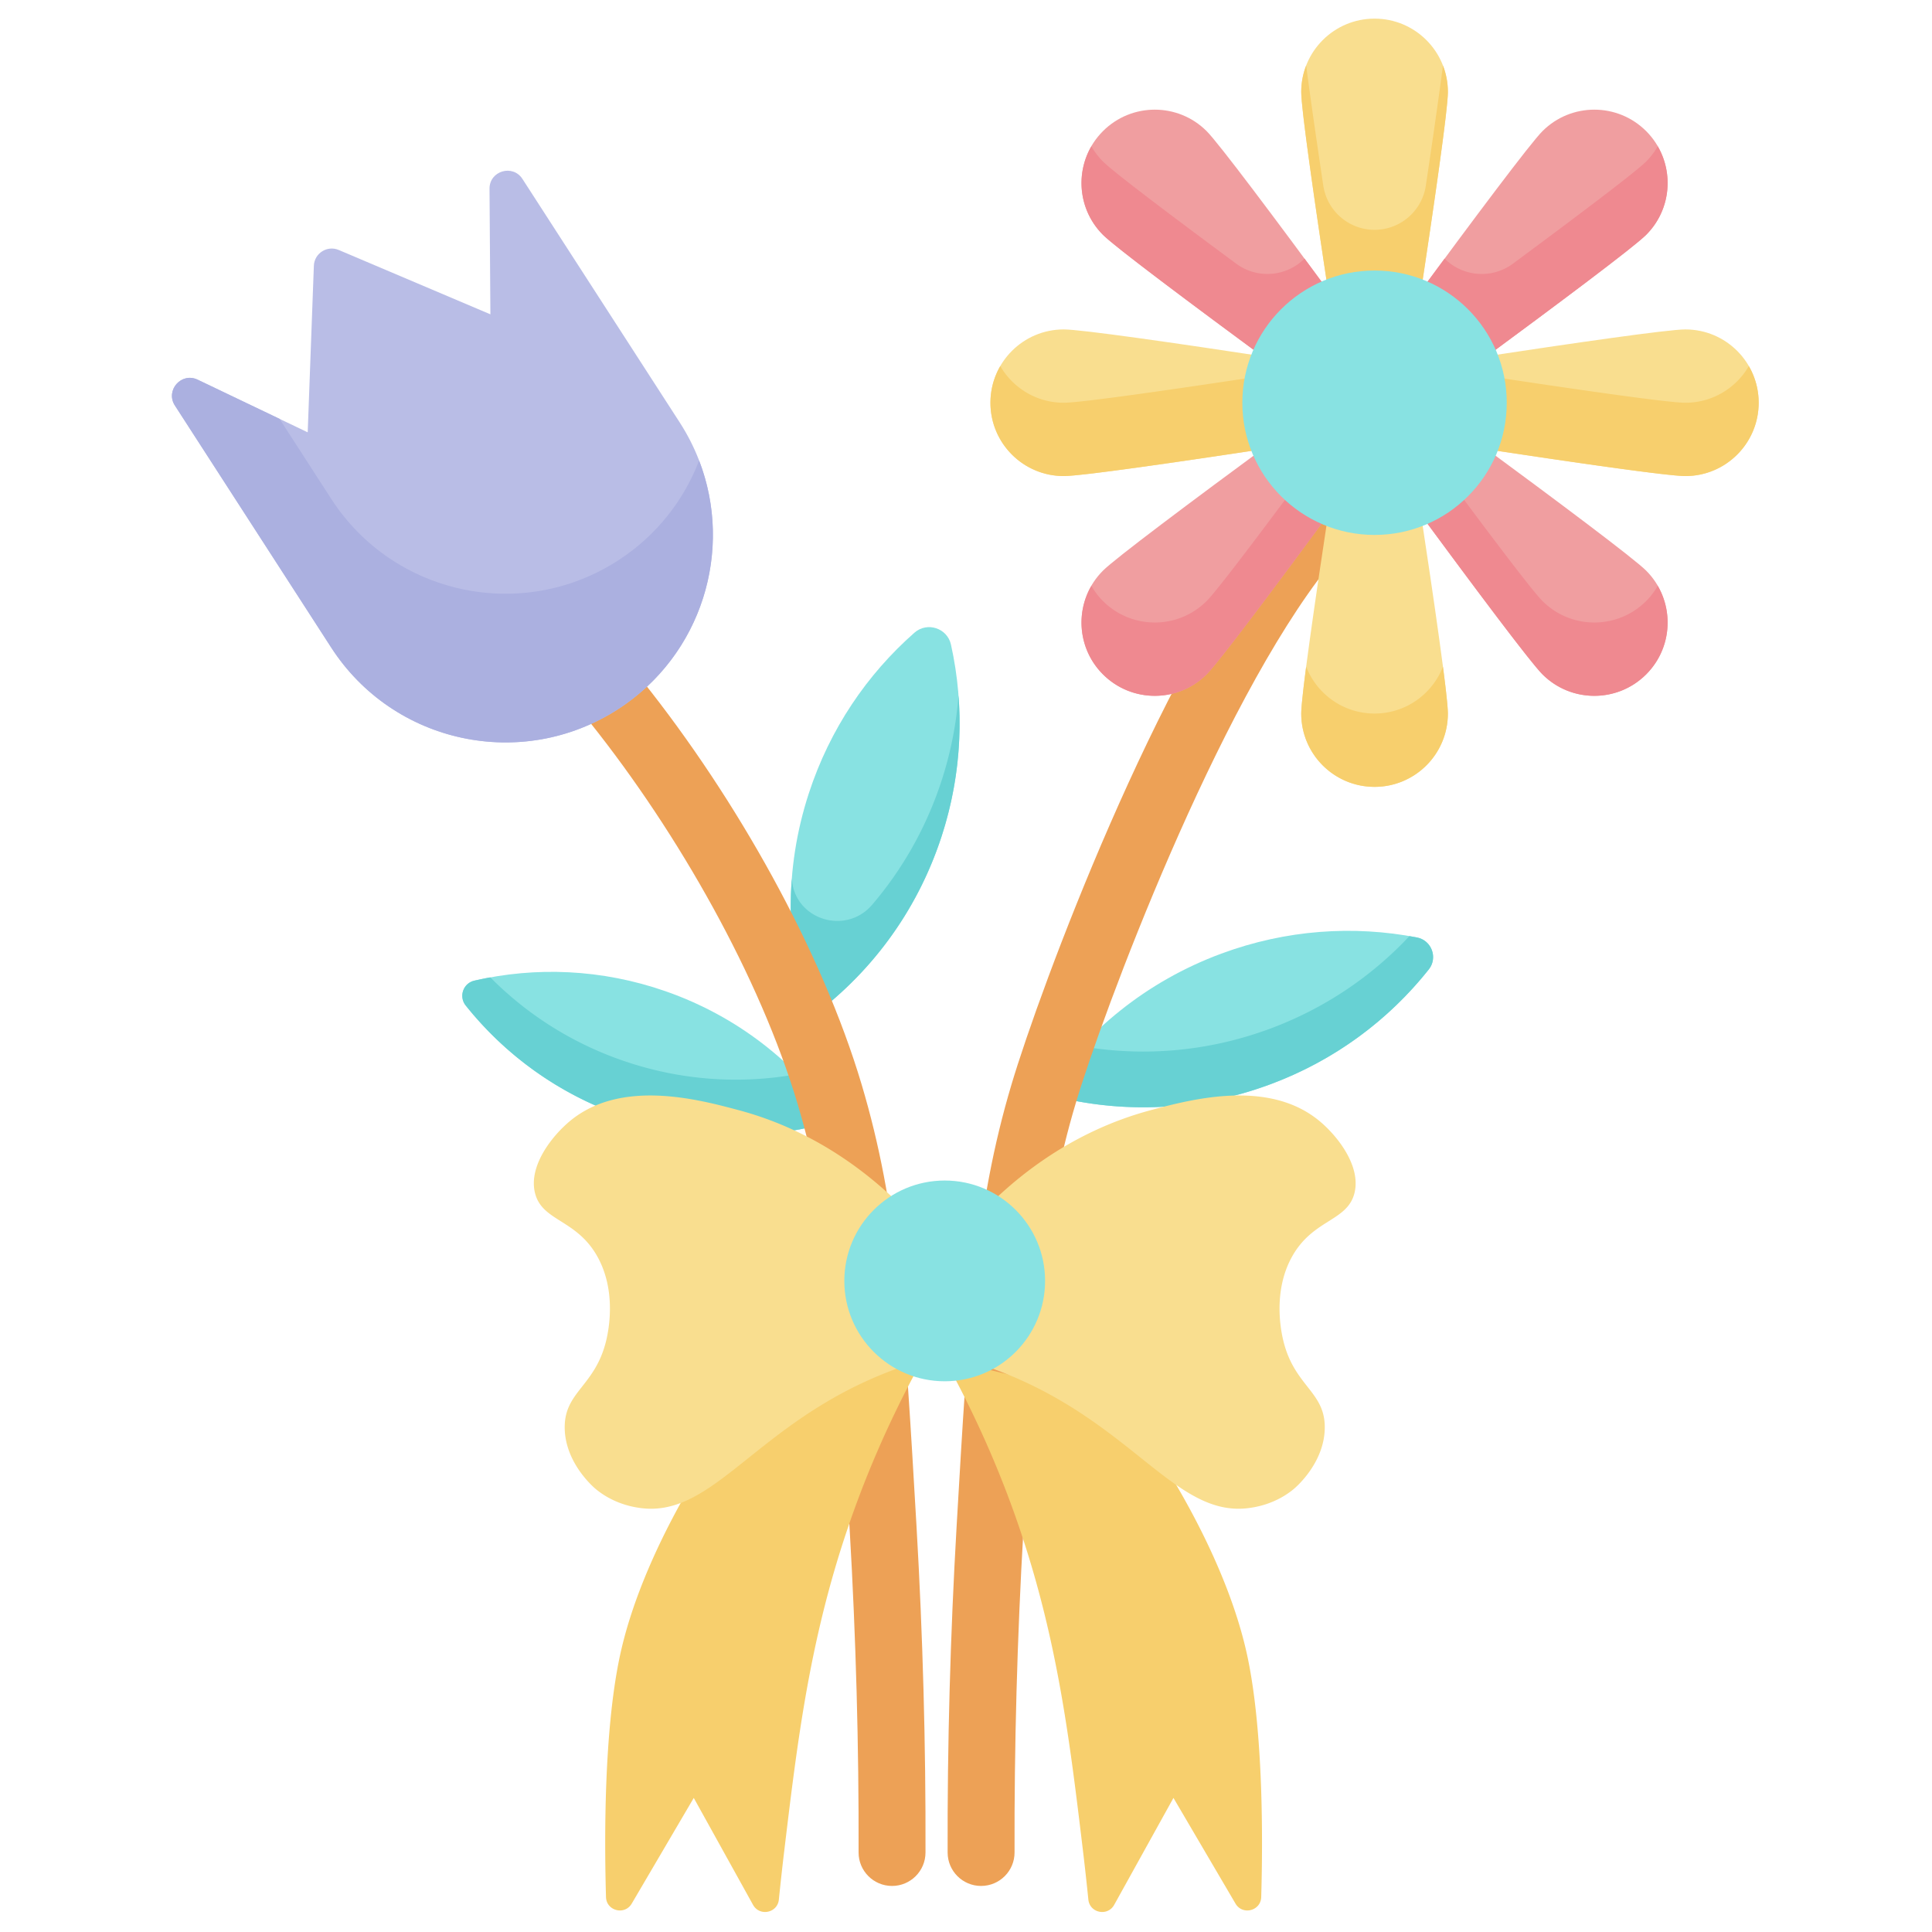 <svg xmlns="http://www.w3.org/2000/svg" fill-rule="evenodd" stroke-linejoin="round" stroke-miterlimit="2" clip-rule="evenodd" viewBox="0 0 120 120"><clipPath id="a"><path d="M0 0h800v800H0z"/></clipPath><g clip-path="url(#a)" transform="matrix(.147 0 0 .147 1.157 1.157)"><g fill-rule="nonzero"><path fill="#88e2e2" d="M273.308 410.944c-26.966-9.399-54.819-10.428-80.733-4.464-4.734 1.089-6.695 6.715-3.664 10.512 16.594 20.78 39.05 37.288 66.017 46.686 30.325 10.57 61.772 10.553 90.325 1.911-16.997-24.516-41.62-44.075-71.945-54.645zM389.938 345.622c8.878-27.203 9.779-55.092 4.001-81.141-1.545-6.965-10.064-9.745-15.42-5.033-20.033 17.627-35.756 40.675-44.635 67.88-10.52 32.233-9.84 65.428-.118 95.386 25.523-18.456 45.653-44.859 56.172-77.092zM528.641 450.361c27.425-10.15 50.237-27.275 67.186-48.617 3.943-4.966 1.221-12.321-5.005-13.521-26.759-5.164-55.224-3.309-82.649 6.841-31.798 11.77-57.396 32.916-74.842 59.138 30.314 8.545 63.511 7.929 95.31-3.841z"/><path fill="#67d1d3" d="M254.927 440.145c-21.704-7.564-40.466-19.753-55.622-35.048a149.33 149.33 0 0 0-6.76 1.389c-4.72 1.087-6.656 6.722-3.632 10.509 16.593 20.78 39.049 37.286 66.015 46.685 30.325 10.568 61.772 10.553 90.325 1.911a146.024 146.024 0 0 0-16.322-19.599c-23.973 4.341-49.359 2.744-74.004-5.847zM389.938 322.087c-6.466 19.81-16.56 37.416-29.304 52.329-11.106 12.995-32.561 6.376-33.907-10.663l-.029-.367a153.683 153.683 0 0 0 7.069 59.326c25.522-18.456 45.652-44.857 56.174-77.092 6.47-19.828 8.689-40.015 7.187-59.592a154.671 154.671 0 0 1-7.19 36.059zM528.641 426.83c-26.343 9.751-53.639 11.825-79.466 7.398a154.731 154.731 0 0 0-15.844 19.975c30.314 8.547 63.51 7.93 95.31-3.839 27.418-10.148 50.226-27.267 67.173-48.601 3.952-4.976 1.206-12.332-5.034-13.526-1.044-.2-2.091-.39-3.141-.568-15.853 16.936-35.761 30.558-58.998 39.161z"/><path fill="#eda156" d="M369.044 788.997h-.047c-7.808-.027-14.117-6.377-14.092-14.183.147-44.923-1.114-90.719-3.746-136.109-5.306-91.488-8.232-133.889-22.054-180.249-15.858-53.195-50.064-113.918-87.585-160.953-4.868-6.101-3.867-14.998 2.236-19.867 6.105-4.866 15-3.864 19.867 2.237 39.793 49.88 75.68 113.819 92.579 170.508 15.343 51.467 18.129 99.497 23.184 186.688 2.666 45.964 3.942 92.34 3.794 137.839-.025 7.79-6.35 14.089-14.136 14.089zM406.669 788.997c-7.788 0-14.111-6.3-14.138-14.092-.148-45.499 1.13-91.875 3.794-137.839 5.056-87.191 7.839-135.219 23.184-186.688 12.252-41.098 61.544-173.545 111.957-236.739 4.868-6.103 13.764-7.103 19.867-2.237 6.103 4.868 7.105 13.765 2.236 19.867-47.222 59.197-95.6 189.084-106.96 227.184-13.822 46.363-16.75 88.763-22.054 180.249-2.632 45.389-3.893 91.184-3.746 136.109.027 7.808-6.282 14.158-14.092 14.183-.015.003-.033.003-.048.003z"/><path fill="#f09ea0" d="M616.006 145.867c34.719-25.556 66.51-49.348 71.68-54.517 12.1-12.1 12.1-31.714 0-43.814s-31.714-12.1-43.814 0c-5.17 5.17-28.961 36.961-54.517 71.68zM529.838 178.733c-34.719 25.556-66.51 49.348-71.68 54.517-12.1 12.1-12.1 31.714 0 43.814s31.714 12.1 43.814 0c5.17-5.17 28.961-36.961 54.517-71.68zM589.355 205.384c25.556 34.719 49.348 66.51 54.517 71.68 12.1 12.1 31.714 12.1 43.814 0s12.1-31.714 0-43.814c-5.17-5.17-36.961-28.961-71.68-54.517zM556.489 119.216c-25.556-34.719-49.348-66.51-54.517-71.68-12.1-12.1-31.714-12.1-43.814 0s-12.1 31.714 0 43.814c5.17 5.17 36.961 28.961 71.68 54.517z"/><path fill="#f9de8f" d="M591.767 120.216c6.478-42.621 12.136-81.922 12.136-89.235C603.903 13.872 590.031 0 572.922 0s-30.981 13.872-30.981 30.981c0 7.313 5.656 46.613 12.136 89.235zM554.077 204.386c-6.479 42.62-12.136 81.922-12.136 89.234 0 17.11 13.872 30.982 30.981 30.982s30.981-13.872 30.981-30.982c0-7.312-5.656-46.612-12.136-89.234zM615.008 181.147c42.62 6.478 81.922 12.136 89.234 12.136 17.11 0 30.981-13.872 30.981-30.981 0-17.11-13.871-30.982-30.981-30.982-7.312 0-46.612 5.657-89.234 12.136zM530.836 143.455c-42.62-6.478-81.922-12.136-89.234-12.136-17.11 0-30.982 13.872-30.982 30.981s13.872 30.981 30.982 30.981c7.312 0 46.612-5.656 89.234-12.136z"/><path fill="#ef8990" d="M687.686 60.369c-4.392 4.392-27.998 22.225-56.292 43.164-8.83 6.533-21.114 5.626-28.88-2.139a7346.71 7346.71 0 0 0-13.159 17.822l26.651 26.651c34.719-25.556 66.51-49.348 71.68-54.517 10.141-10.141 11.747-25.547 4.889-37.397-1.325 2.289-2.931 4.458-4.889 6.416zM501.972 246.083c-12.1 12.1-31.714 12.1-43.814 0-1.958-1.958-3.564-4.128-4.889-6.416-6.858 11.85-5.252 27.256 4.889 37.397 12.1 12.1 31.714 12.1 43.814 0 5.17-5.169 28.961-36.961 54.517-71.68l-13.159-13.159c-20.149 27.202-37.092 49.592-41.358 53.858zM687.686 246.083c-12.1 12.1-31.714 12.1-43.814 0-4.266-4.266-21.209-26.655-41.358-53.856l-13.159 13.159c25.556 34.717 49.348 66.509 54.517 71.68 12.1 12.1 31.714 12.1 43.814 0 10.141-10.141 11.747-25.547 4.889-37.397-1.325 2.286-2.931 4.456-4.889 6.414zM543.333 101.392c-7.766 7.766-20.052 8.674-28.88 2.139-28.294-20.936-51.9-38.77-56.292-43.164-1.958-1.958-3.564-4.128-4.889-6.415-6.858 11.85-5.252 27.256 4.889 37.396 5.17 5.171 36.961 28.961 71.68 54.518l26.651-26.652c-4.475-6.073-8.889-12.053-13.159-17.822z"/><path fill="#f7cf6d" d="M572.922 89.234c-10.845 0-20.058-7.945-21.663-18.671-2.95-19.736-5.542-37.715-7.237-50.741a30.886 30.886 0 0 0-2.081 11.162c0 7.313 5.656 46.613 12.136 89.235h37.692c6.478-42.621 12.136-81.922 12.136-89.235a30.87 30.87 0 0 0-2.082-11.162c-1.696 13.028-4.287 31.006-7.237 50.741-1.606 10.726-10.817 18.671-21.664 18.671zM572.922 293.62c-13.174 0-24.42-8.226-28.9-19.818-1.305 10.017-2.081 17.114-2.081 19.818 0 17.11 13.872 30.982 30.981 30.982s30.981-13.872 30.981-30.982c0-2.706-.776-9.801-2.081-19.818-4.48 11.592-15.727 19.818-28.9 19.818zM704.241 162.3c-7.31 0-46.613-5.656-89.235-12.136v-6.711 37.692c42.621 6.478 81.922 12.136 89.235 12.136 17.109 0 30.981-13.872 30.981-30.981a30.825 30.825 0 0 0-4.155-15.491c-5.358 9.258-15.359 15.491-26.826 15.491zM414.778 146.809a30.836 30.836 0 0 0-4.155 15.491c0 17.109 13.872 30.981 30.982 30.981 7.312 0 46.612-5.656 89.234-12.136v-30.979c-42.62 6.478-81.922 12.136-89.234 12.136-11.466-.002-21.471-6.235-26.827-15.493z"/></g><circle cx="572.913" cy="162.295" r="55.859" fill="#88e2e2"/><path fill="#b9bde6" fill-rule="nonzero" d="M253.248 291.797c-40.664 26.262-94.918 14.592-121.184-26.074L66.028 163.48c-4.137-6.405 2.735-14.214 9.613-10.924l46.501 22.241 2.602-70.364c.195-5.292 5.633-8.75 10.509-6.683l64.081 27.189-.373-53.052c-.053-7.565 9.808-10.51 13.912-4.156l66.449 102.88c26.264 40.666 14.591 94.92-26.074 121.186z"/><path fill="#abb0e0" fill-rule="nonzero" d="M253.248 228.966c-40.664 26.262-94.918 14.589-121.184-26.074l-21.82-33.787-34.602-16.55c-6.879-3.291-13.75 4.518-9.612 10.923l66.037 102.244c26.263 40.664 80.52 52.337 121.185 26.073 35.486-22.918 48.887-67.154 34.271-105.073-6.423 16.78-18.026 31.748-34.275 42.244z"/><path fill="#f7cf6d" fill-rule="nonzero" d="M381.909 566.567c-15.676 28.363-25.429 53.149-31.542 71.141-16.219 47.726-21.333 90.317-26.845 136.242a1133.18 1133.18 0 0 0-2.299 20.803c-.573 5.692-8.139 7.231-10.914 2.227l-25.043-45.178-26.211 44.654c-2.969 5.058-10.705 3.088-10.872-2.775-.722-25.156-.806-68.99 5.54-100.27 9.397-46.309 42.282-93.959 49.664-102.684 7.385-8.729 78.522-24.16 78.522-24.16zM391.306 566.567c15.677 28.363 25.43 53.149 31.542 71.141 16.219 47.726 21.333 90.317 26.846 136.242.908 7.569 1.665 14.552 2.298 20.803.574 5.692 8.139 7.231 10.914 2.227l25.044-45.178 26.211 44.654c2.969 5.058 10.705 3.088 10.872-2.775.722-25.156.806-68.99-5.541-100.27-9.397-46.309-42.281-93.959-49.664-102.684-7.383-8.729-78.522-24.16-78.522-24.16z"/><path fill="#f9de8f" fill-rule="nonzero" d="M549.359 465.559c-21.553-17.575-53.951-8.912-70.971-4.362-34.918 9.334-59.041 29.969-72.988 44.798h-28.188c-13.946-14.831-38.07-35.464-72.987-44.798-17.023-4.55-49.422-13.214-70.972 4.362-7.745 6.318-17.855 19.091-15.1 30.538 2.938 12.203 17.638 11.031 26.51 27.181 7.843 14.277 4.729 30.436 3.69 34.899-4.615 19.832-17.862 21.803-17.617 37.417.23 14.694 12.148 24.89 13.087 25.672 7.775 6.459 16.368 7.709 18.961 8.054 28.394 3.766 45.755-29.44 91.275-51.678a176.967 176.967 0 0 1 37.249-13.255 176.983 176.983 0 0 1 37.248 13.255c45.521 22.238 62.883 55.442 91.275 51.678 2.594-.345 11.186-1.595 18.961-8.054.939-.78 12.858-10.978 13.088-25.672.245-15.613-13-17.583-17.617-37.417-1.04-4.461-4.154-20.622 3.69-34.899 8.872-16.15 23.574-14.978 26.51-27.181 2.753-11.444-7.358-24.22-15.104-30.538z"/><circle cx="391.297" cy="533.348" r="42.411" fill="#88e2e2"/></g></svg>